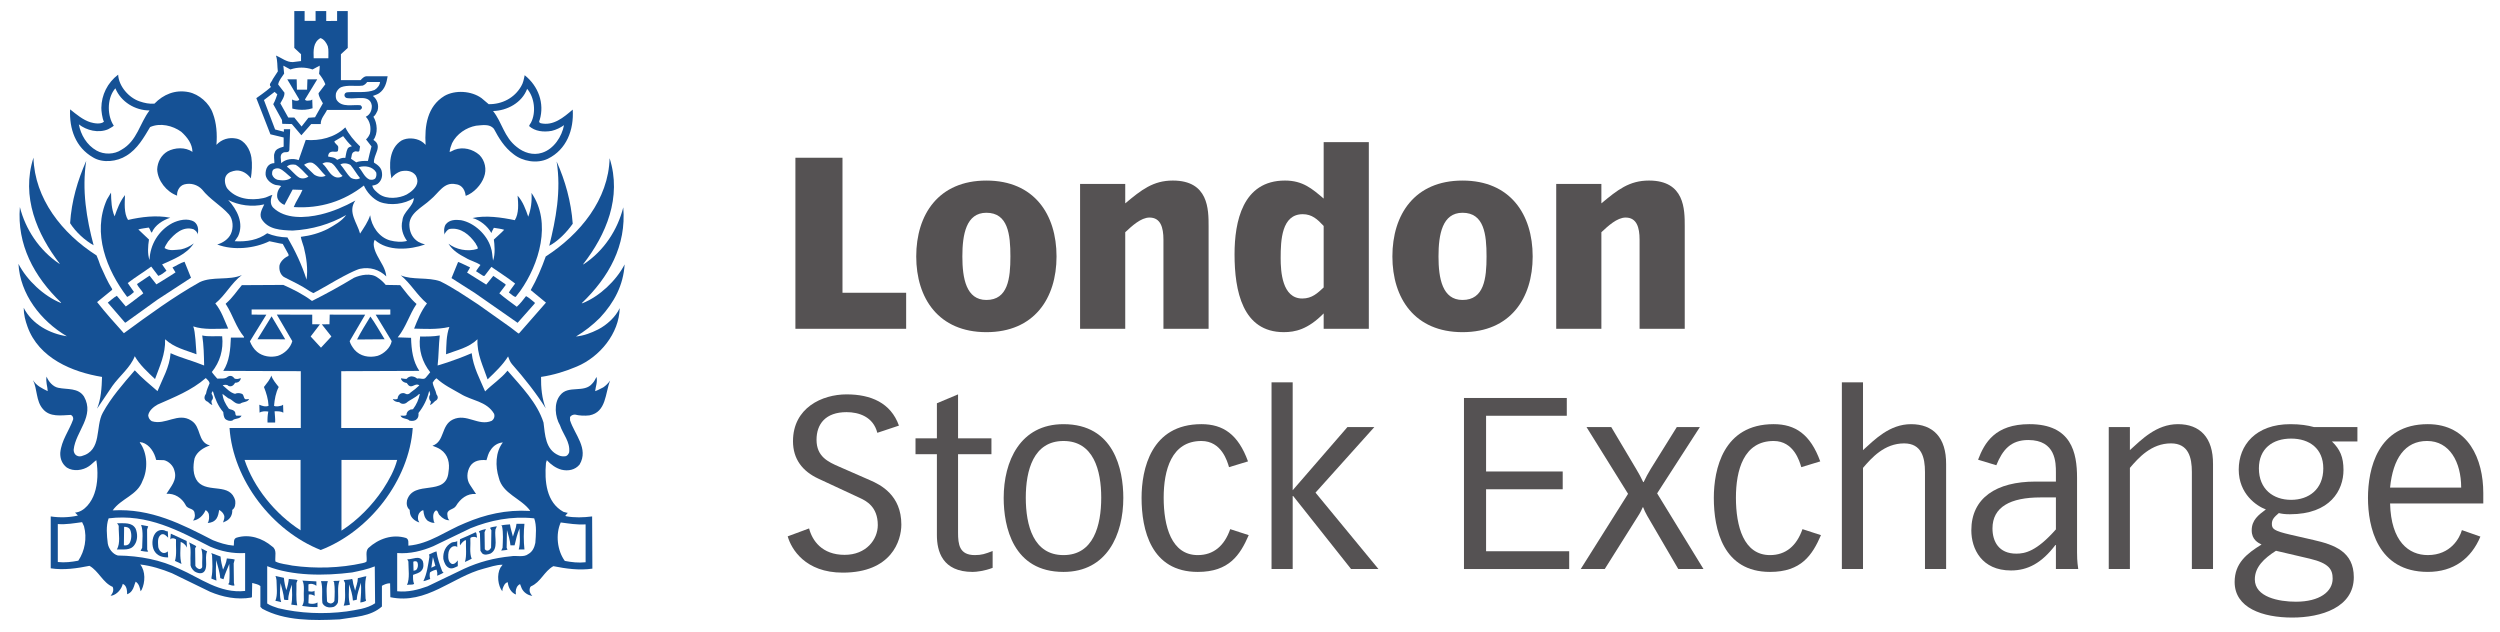 <?xml version="1.0" encoding="UTF-8" standalone="no"?>
<!-- Created with Inkscape (http://www.inkscape.org/) -->
<svg
   xmlns:dc="http://purl.org/dc/elements/1.1/"
   xmlns:cc="http://creativecommons.org/ns#"
   xmlns:rdf="http://www.w3.org/1999/02/22-rdf-syntax-ns#"
   xmlns:svg="http://www.w3.org/2000/svg"
   xmlns="http://www.w3.org/2000/svg"
   xmlns:sodipodi="http://sodipodi.sourceforge.net/DTD/sodipodi-0.dtd"
   xmlns:inkscape="http://www.inkscape.org/namespaces/inkscape"
   id="svg2"
   sodipodi:version="0.32"
   inkscape:version="0.46"
   width="213.33"
   height="53.96"
   xml:space="preserve"
   sodipodi:docname="London_Stock_Exchange.svg"
   version="1.0"
   inkscape:output_extension="org.inkscape.output.svg.inkscape"><defs
     id="defs5"><inkscape:perspective
       sodipodi:type="inkscape:persp3d"
       inkscape:vp_x="0 : 526.18109 : 1"
       inkscape:vp_y="0 : 1000 : 0"
       inkscape:vp_z="744.09448 : 526.18109 : 1"
       inkscape:persp3d-origin="372.04724 : 350.78739 : 1"
       id="perspective9" /><clipPath
       clipPathUnits="userSpaceOnUse"
       id="clipPath19"><path
         d="M 380.72,689.819 L 600.981,689.819 L 600.981,767.307 L 380.72,767.307 L 380.72,689.819 z"
         id="path21" /></clipPath><clipPath
       clipPathUnits="userSpaceOnUse"
       id="clipPath27"><path
         d="M 380.72,725.74 L 548.982,725.74 L 548.982,767.307 L 380.72,767.307 L 380.72,725.74 z"
         id="path29" /></clipPath><clipPath
       clipPathUnits="userSpaceOnUse"
       id="clipPath241"><path
         d="M -4.989,38.141 L -4.989,448.668 L 598.79,496.675 L 598.79,38.141"
         clip-rule="evenodd"
         id="path243" /></clipPath><clipPath
       clipPathUnits="userSpaceOnUse"
       id="clipPath257"><path
         d="M 130.261,28.347 L 215.53,28.347 L 215.53,40.732 L 130.261,40.732 L 130.261,28.347 z"
         id="path259" /></clipPath><clipPath
       clipPathUnits="userSpaceOnUse"
       id="clipPath273"><path
         d="M 298.979,19.957 L 428.279,19.957 L 428.279,47.586 L 298.979,47.586 L 298.979,19.957 z"
         id="path275" /></clipPath><clipPath
       clipPathUnits="userSpaceOnUse"
       id="clipPath285"><path
         d="M 508.837,21.494 L 565.53,21.494 L 565.53,46.772 L 508.837,46.772 L 508.837,21.494 z"
         id="path287" /></clipPath><clipPath
       clipPathUnits="userSpaceOnUse"
       id="clipPath293"><path
         d="M 514.926,26.305 L 558.038,26.305 L 558.038,42.446 L 514.926,42.446 L 514.926,26.305 z"
         id="path295" /></clipPath><clipPath
       clipPathUnits="userSpaceOnUse"
       id="clipPath309"><path
         d="M 8.676,21.494 L 65.368,21.494 L 65.368,46.772 L 8.676,46.772 L 8.676,21.494 z"
         id="path311" /></clipPath><clipPath
       clipPathUnits="userSpaceOnUse"
       id="clipPath317"><path
         d="M 15.897,29.636 L 58.334,29.636 L 58.334,38.43 L 15.897,38.43 L 15.897,29.636 z"
         id="path319" /></clipPath><clipPath
       clipPathUnits="userSpaceOnUse"
       id="clipPath347"><path
         d="M 67.147,9.922 L 127.421,9.922 L 127.421,56.693 L 67.147,56.693 L 67.147,9.922 z"
         id="path349" /></clipPath><clipPath
       clipPathUnits="userSpaceOnUse"
       id="clipPath355"><path
         d="M 71.502,19.157 L 122.798,19.157 L 122.798,47.843 L 71.502,47.843 L 71.502,19.157 z"
         id="path357" /></clipPath><clipPath
       clipPathUnits="userSpaceOnUse"
       id="clipPath415"><path
         d="M 219.034,21.762 L 294.607,21.762 L 294.607,47.04 L 219.034,47.04 L 219.034,21.762 z"
         id="path417" /></clipPath><clipPath
       clipPathUnits="userSpaceOnUse"
       id="clipPath423"><path
         d="M 223.656,28.764 L 289.378,28.764 L 289.378,38.824 L 223.656,38.824 L 223.656,28.764 z"
         id="path425" /></clipPath><clipPath
       clipPathUnits="userSpaceOnUse"
       id="clipPath491"><path
         d="M 436.065,21.071 L 499.331,21.071 L 499.331,46.349 L 436.065,46.349 L 436.065,21.071 z"
         id="path493" /></clipPath><clipPath
       clipPathUnits="userSpaceOnUse"
       id="clipPath499"><path
         d="M 437.847,26.169 L 498.814,26.169 L 498.814,38.702 L 437.847,38.702 L 437.847,26.169 z"
         id="path501" /></clipPath></defs><sodipodi:namedview
     inkscape:window-height="974"
     inkscape:window-width="1280"
     inkscape:pageshadow="2"
     inkscape:pageopacity="0.0"
     guidetolerance="10.0"
     gridtolerance="10.0"
     objecttolerance="10.0"
     borderopacity="1.0"
     bordercolor="#666666"
     pagecolor="#ffffff"
     id="base"
     showgrid="false"
     inkscape:zoom="3.1728734"
     inkscape:cx="131.42859"
     inkscape:cy="-6.2585044"
     inkscape:window-x="-8"
     inkscape:window-y="-8"
     inkscape:current-layer="g11" /><g
     id="g11"
     inkscape:groupmode="layer"
     inkscape:label="guide-to-listing"
     transform="matrix(1.25,0,0,-1.25,-475.9,959.134)"><path
       id="path33"
       style="fill:#155195;fill-opacity:1;fill-rule:nonzero;stroke:none"
       d="M 400.991,761.188 L 401.683,761.186 L 401.706,761.892 L 402.378,761.893 L 401.537,760.514 C 401.607,760.384 401.818,760.449 401.943,760.459 L 402.036,760.514 L 402.057,759.917 C 401.377,759.689 400.674,759.896 400.674,759.896 L 400.658,760.514 C 400.793,760.433 401.075,760.368 401.151,760.514 L 400.33,761.893 L 400.973,761.892" /><path
       id="path37"
       style="fill:#155195;fill-opacity:1;fill-rule:nonzero;stroke:none"
       d="M 387.311,749.869 C 387.414,749.647 387.49,749.413 387.571,749.18 C 387.821,748.637 388.049,748.09 388.374,747.581 L 388.374,747.52 L 387.349,746.685 C 387.919,745.958 388.547,745.259 389.177,744.56 C 390.869,745.802 392.566,747.043 394.356,748.047 C 395.213,748.459 396.362,748.144 397.23,748.529 C 396.503,747.981 396.118,747.163 395.419,746.593 C 395.842,746.073 396.032,745.46 396.298,744.874 C 395.5,744.868 394.627,744.782 393.911,745.026 C 394.062,744.662 394.09,743.638 394.134,743.122 C 393.396,743.404 392.61,743.573 391.991,744.147 C 392.024,743.133 391.618,742.298 391.303,741.431 C 390.793,741.912 390.245,742.411 389.92,742.992 C 389.632,742.228 388.884,741.647 388.396,740.965 L 387.349,739.413 C 387.615,740.075 387.664,740.817 387.685,741.577 C 385.652,741.908 383.368,742.857 382.598,745.005 C 382.452,745.411 382.338,745.829 382.338,746.295 C 382.908,745.167 384.128,744.527 385.283,744.353 C 383.482,745.417 382.094,747.239 381.98,749.295 C 382.555,748.177 383.715,747.093 384.871,746.626 L 384.892,746.648 C 383.027,748.438 381.872,750.622 382.077,753.172 C 382.457,751.664 383.385,750.232 384.779,749.295 L 384.794,749.31 C 383.249,751.328 382.148,753.877 383.005,756.545 C 383.081,753.752 384.952,751.372 387.311,749.869" /><path
       id="path41"
       style="fill:#155195;fill-opacity:1;fill-rule:nonzero;stroke:none"
       d="M 420.529,749.273 L 420.545,749.256 C 421.961,750.178 422.888,751.638 423.268,753.15 C 423.485,750.536 422.292,748.393 420.432,746.609 L 420.491,746.609 C 421.641,747.071 422.78,748.134 423.361,749.256 C 423.273,747.847 422.655,746.664 421.684,745.622 C 421.174,745.107 420.621,744.684 420.041,744.336 C 420.573,744.386 421.083,744.581 421.554,744.819 C 422.135,745.117 422.747,745.666 423.024,746.273 C 422.986,744.543 421.663,742.943 420.101,742.287 C 419.325,741.956 418.517,741.707 417.655,741.577 C 417.644,740.862 417.715,740.086 417.975,739.434 C 417.34,740.444 416.522,741.484 415.665,742.455 C 415.535,742.613 415.469,742.791 415.405,742.976 C 415.051,742.406 414.531,741.908 414.005,741.409 C 413.712,742.298 413.267,743.122 413.316,744.147 C 412.703,743.556 411.907,743.409 411.169,743.122 C 411.191,743.73 411.18,744.424 411.397,744.988 C 410.529,744.79 409.623,744.864 408.989,744.874 C 409.227,745.471 409.46,746.068 409.867,746.593 C 409.184,747.163 408.761,747.955 408.077,748.513 C 408.842,748.177 409.948,748.405 410.778,748.101 C 411.679,747.657 412.519,747.071 413.371,746.517 L 415.55,744.972 L 416.109,744.543 L 416.163,744.56 L 417.991,746.648 L 416.95,747.505 C 417.368,748.237 417.692,749.006 417.975,749.799 C 420.329,751.317 422.265,753.698 422.335,756.507 C 423.187,753.844 422.097,751.283 420.529,749.273" /><path
       id="path45"
       style="fill:#155195;fill-opacity:1;fill-rule:nonzero;stroke:none"
       d="M 387.111,750.563 C 386.509,750.899 385.885,751.475 385.506,752.071 C 385.603,753.6 386.021,754.995 386.606,756.323 C 386.297,754.343 386.633,752.353 387.111,750.563" /><path
       id="path49"
       style="fill:#155195;fill-opacity:1;fill-rule:nonzero;stroke:none"
       d="M 419.818,752.033 C 419.4,751.446 418.837,750.861 418.213,750.525 C 418.663,752.325 419.043,754.299 418.718,756.284 C 419.309,754.962 419.705,753.557 419.818,752.033" /><path
       id="path53"
       style="fill:#155195;fill-opacity:1;fill-rule:nonzero;stroke:none"
       d="M 388.543,752.537 C 388.722,753.047 388.906,753.552 389.253,753.991 C 389.237,753.453 389.167,752.765 389.459,752.293 C 390.354,752.499 391.396,752.634 392.344,752.444 C 391.85,752.282 391.293,751.946 391.081,751.42 C 390.983,751.508 390.972,751.664 390.875,751.773 C 390.636,751.729 390.392,751.713 390.164,751.643 L 390.891,750.954 C 390.82,750.519 390.777,749.961 390.929,749.555 C 390.956,750.596 391.542,751.572 392.475,752.071 C 392.903,752.287 393.538,752.444 393.987,752.163 C 394.259,751.952 394.286,751.599 394.21,751.29 C 394.216,751.453 394.058,751.583 393.928,751.658 C 393.212,751.882 392.637,751.355 392.198,750.823 C 392.116,750.671 391.997,750.542 391.954,750.373 C 392.296,750.151 392.675,750.253 393.071,750.281 C 393.391,750.353 393.684,750.488 393.95,750.693 C 393.435,749.918 392.555,749.614 391.786,749.256 L 392.084,748.827 C 391.921,748.697 391.732,748.541 391.526,748.475 L 391.043,749.11 C 390.511,748.719 389.964,748.388 389.438,747.987 L 389.866,747.374 C 389.731,747.255 389.573,747.108 389.4,747.038 C 388.006,748.866 386.991,751.393 388.022,753.693 L 388.299,754.159 C 388.31,753.589 388.331,753.025 388.543,752.537" /><path
       id="path57"
       style="fill:#155195;fill-opacity:1;fill-rule:nonzero;stroke:none"
       d="M 416.239,747.45 L 415.924,747.038 C 415.761,747.059 415.61,747.239 415.458,747.336 C 415.572,747.553 415.751,747.743 415.886,747.949 C 415.371,748.356 414.807,748.708 414.265,749.088 L 413.798,748.475 L 413.706,748.475 C 413.544,748.577 413.381,748.685 413.218,748.79 C 413.299,748.941 413.419,749.077 413.516,749.217 C 413.218,749.429 412.833,749.505 412.513,749.706 C 412.079,749.929 411.607,750.216 411.336,750.671 C 411.84,750.275 412.632,750.102 413.316,750.318 C 413.381,750.443 413.229,750.568 413.186,750.693 C 412.773,751.283 412.177,751.789 411.433,751.68 C 411.288,751.658 411.168,751.496 411.098,751.383 L 411.076,751.29 C 411.016,751.457 411.016,751.805 411.152,751.995 C 411.407,752.314 411.813,752.32 412.193,752.276 C 413.094,752.103 413.967,751.29 414.227,750.411 C 414.33,750.134 414.324,749.814 414.379,749.516 C 414.548,749.969 414.474,750.661 414.433,750.954 C 414.666,751.176 414.926,751.392 415.138,751.62 C 414.915,751.696 414.666,751.713 414.433,751.756 C 414.379,751.638 414.303,751.527 414.265,751.398 C 414.004,751.875 413.489,752.281 412.979,752.424 C 413.874,752.624 414.964,752.466 415.865,752.276 C 416.152,752.742 416.103,753.393 416.055,753.952 C 416.418,753.541 416.602,753.025 416.781,752.515 C 416.966,753.014 417.041,753.551 417.003,754.137 C 418.403,752.103 417.519,749.255 416.239,747.45" /><path
       id="path61"
       style="fill:#155195;fill-opacity:1;fill-rule:nonzero;stroke:none"
       d="M 396.298,753.654 C 396.91,752.993 397.388,752.06 396.97,751.176 C 396.894,751.062 396.818,750.954 396.742,750.84 C 397.578,750.791 398.337,750.926 398.961,751.383 C 399.389,751.204 399.844,751.111 400.343,751.1 C 400.875,750.178 401.331,749.224 401.646,748.216 C 401.753,748.952 401.635,749.739 401.461,750.433 C 401.39,750.667 401.293,750.916 401.255,751.139 C 401.911,751.219 402.529,751.393 403.098,751.681 C 403.543,751.935 404.031,752.19 404.351,752.629 C 403.245,751.996 402.03,751.643 400.696,751.567 C 399.888,751.599 399.015,751.627 398.57,752.369 C 398.386,752.732 398.663,753.117 398.76,753.356 C 397.93,753.156 397.008,753.29 396.298,753.654 z M 399.801,755.796 C 399.682,755.835 399.535,755.818 399.427,755.759 C 399.291,755.688 399.291,755.536 399.297,755.39 C 399.351,755.216 399.498,755.08 399.671,755.032 C 399.98,754.973 400.376,754.967 400.604,755.184 C 400.333,755.39 400.099,755.672 399.801,755.796 z M 405.208,755.894 C 405.468,755.618 405.577,755.222 405.934,755.054 C 406.07,755.021 406.238,755.021 406.342,755.13 C 406.418,755.243 406.434,755.4 406.401,755.536 C 406.168,755.938 405.636,756.025 405.208,755.894 z M 400.902,756.057 C 400.69,756.1 400.441,756.084 400.306,755.927 C 400.599,755.721 400.837,755.374 401.141,755.184 C 401.336,755.08 401.612,755.125 401.775,755.259 C 401.499,755.514 401.228,755.873 400.902,756.057 z M 403.956,756.079 C 404.226,755.786 404.384,755.428 404.682,755.162 C 404.855,755.065 405.121,755.027 405.3,755.146 C 405.062,755.434 404.888,755.754 404.65,756.041 C 404.465,756.165 404.15,756.203 403.956,756.079 z M 402.057,756.187 C 401.84,756.257 401.629,756.165 401.477,756.057 L 402.165,755.39 C 402.377,755.243 402.713,755.173 402.952,755.315 C 402.632,755.596 402.415,756.002 402.057,756.187 z M 403.359,756.171 C 403.152,756.257 402.898,756.257 402.73,756.133 C 403.098,755.845 403.207,755.319 403.679,755.2 C 403.825,755.167 404.004,755.2 404.107,755.298 C 403.798,755.564 403.684,755.943 403.359,756.171 z M 404.145,758.014 L 403.549,757.662 C 403.556,757.512 403.76,757.431 403.805,757.299 C 403.822,757.248 403.803,757.016 403.779,756.99 C 403.694,756.9 403.436,756.99 403.326,756.936 C 403.18,756.909 403.115,756.756 403.12,756.621 C 403.321,756.572 403.576,756.578 403.733,756.394 C 403.907,756.464 404.069,756.567 404.292,756.523 C 404.34,756.73 404.351,756.951 404.444,757.141 C 404.498,757.266 404.633,757.288 404.742,757.325 C 404.503,757.543 404.324,757.776 404.145,758.014 z M 416.705,761.242 C 416.358,760.297 415.339,759.75 414.379,759.728 C 415.003,758.947 415.122,757.95 416,757.272 C 416.472,756.887 417.107,756.675 417.731,756.881 C 418.528,757.136 419.081,757.988 419.222,758.763 C 418.994,758.6 418.685,758.443 418.381,758.373 C 417.828,758.275 417.243,758.335 416.836,758.704 C 416.874,758.785 416.906,758.86 416.966,758.931 C 417.329,759.631 417.21,760.662 416.705,761.242 z M 388.597,761.279 L 388.505,761.166 C 388.027,760.504 388.038,759.397 388.488,758.726 C 388.369,758.617 388.228,758.563 388.098,758.481 C 387.431,758.205 386.639,758.4 386.102,758.818 C 386.232,758.106 386.644,757.402 387.311,757.028 C 387.821,756.74 388.526,756.756 389.009,757.082 C 390.094,757.694 390.251,758.888 390.929,759.767 C 389.942,759.767 388.971,760.357 388.597,761.279 z M 405.783,761.708 C 405.712,761.6 405.604,761.508 405.485,761.464 C 405.001,761.399 404.433,761.529 403.993,761.35 C 403.836,761.269 403.711,761.106 403.657,760.943 C 403.63,760.774 403.625,760.575 403.733,760.439 C 404.091,759.967 404.769,760.173 405.317,760.125 C 405.381,760.092 405.43,760.026 405.43,759.956 C 405.414,759.881 405.365,759.837 405.3,759.804 L 403.044,759.804 C 402.898,759.485 402.605,759.224 402.616,758.839 L 401.965,758.839 L 401.293,758.074 L 400.642,758.839 L 399.986,758.855 L 399.969,759.116 L 399.373,760.195 C 399.503,760.407 399.65,760.868 399.65,760.868 L 399.465,761.035 L 398.738,760.477 L 399.5,758.469 L 400.099,758.313 L 400.099,758.486 L 400.528,758.489 L 400.473,757.065 C 400.43,756.838 400.175,756.968 400.045,756.881 C 399.774,756.752 399.926,756.377 399.915,756.171 C 400.224,756.453 400.713,756.523 401.108,756.377 L 401.591,757.755 C 402.551,757.679 403.565,757.912 404.292,758.611 C 404.53,758.139 404.883,757.711 405.3,757.31 L 405.262,757.082 C 405.257,756.838 405.029,757.044 404.91,756.951 C 404.698,756.881 404.742,756.638 404.682,756.47 L 405.04,756.225 C 405.279,756.328 405.582,756.323 405.838,756.323 C 405.903,756.659 406,756.979 406.081,757.31 L 405.707,757.791 C 405.838,757.906 405.913,758.042 405.973,758.183 C 406.07,758.605 405.978,759.034 405.691,759.338 C 405.989,759.475 406.109,759.777 406.103,760.086 C 405.99,760.891 405.068,760.518 404.468,760.603 C 404.163,760.603 404.152,761.009 404.458,761.009 C 405.066,761.06 405.744,760.945 406.287,761.166 C 406.488,761.285 406.65,761.501 406.662,761.708 L 405.783,761.708 z M 400.062,762.825 L 400.116,762.283 C 399.958,762.044 399.752,761.806 399.709,761.541 L 400.138,760.981 C 400.154,760.715 399.98,760.482 399.856,760.255 L 400.398,759.283 L 400.81,759.283 L 401.308,758.671 L 401.775,759.268 L 402.225,759.301 L 402.762,760.255 C 402.643,760.477 402.486,760.678 402.464,760.943 L 402.93,761.556 C 402.833,761.811 402.681,762.044 402.502,762.268 C 402.518,762.451 402.556,762.668 402.54,762.825 L 402.057,762.565 C 401.575,762.734 401.027,762.734 400.544,762.565 L 400.062,762.825 z M 402.594,764.707 C 402.085,764.414 402.117,763.86 402.133,763.33 L 403.136,763.33 C 403.126,763.601 403.169,763.899 403.098,764.149 C 403.012,764.365 402.844,764.636 402.594,764.707 z M 401.515,765.884 L 402.264,765.884 L 402.263,766.551 L 402.99,766.551 L 402.99,765.875 L 403.732,765.877 L 403.733,766.551 L 404.46,766.551 L 404.46,764.035 L 403.993,763.606 L 403.993,761.839 L 405.338,761.839 C 405.463,761.974 405.609,762.131 405.821,762.099 L 407.182,762.099 C 407.111,761.664 407.003,761.226 406.602,760.943 C 406.472,760.856 406.32,760.814 406.174,760.759 C 406.483,760.52 406.602,760.13 406.493,759.75 C 406.418,759.605 406.363,759.451 406.211,759.338 C 406.483,758.899 406.537,758.188 406.211,757.755 C 406.889,757.337 406.196,756.74 406.249,756.209 C 406.504,756.052 406.764,755.857 406.792,755.536 C 406.841,755.238 406.743,754.94 406.493,754.755 C 406.385,754.69 406.266,754.652 406.136,754.642 C 406.162,754.413 406.423,754.197 406.624,754.045 C 407.134,753.687 407.958,753.758 408.484,754.029 C 408.777,754.197 409.107,754.463 409.195,754.793 C 409.249,754.983 409.189,755.173 409.102,755.33 C 408.858,755.661 408.446,755.694 408.077,755.612 C 407.833,755.525 407.589,755.368 407.442,755.13 C 407.258,756.03 407.28,757.18 408.132,757.716 C 408.527,757.928 409.075,757.89 409.455,757.679 C 409.568,757.614 409.677,757.527 409.774,757.419 C 409.694,758.719 409.889,760.048 411.06,760.759 C 411.797,761.182 412.909,761.106 413.593,760.607 L 414.081,760.195 C 414.991,760.184 415.832,760.613 416.293,761.41 C 416.435,761.637 416.484,761.909 416.537,762.174 C 417.47,761.431 417.904,760.255 417.562,759.116 C 417.497,759.023 417.519,758.921 417.638,758.893 C 418.5,758.704 419.184,759.283 419.818,759.826 C 419.905,758.432 419.395,757.098 418.121,756.47 C 417.383,756.117 416.391,756.284 415.772,756.785 C 415.143,757.255 414.764,757.896 414.433,758.519 C 414.14,758.866 413.657,758.762 413.218,758.726 C 412.556,758.605 411.895,758.171 411.58,757.532 C 411.499,757.342 411.439,757.147 411.412,756.936 C 411.515,756.947 411.636,757.039 411.749,757.082 C 412.334,757.304 412.996,757.126 413.446,756.73 C 413.831,756.345 413.961,755.737 413.761,755.222 C 413.571,754.679 413.056,754.131 412.513,753.936 C 412.44,754.518 412.112,754.707 411.825,754.733 C 411.022,754.908 410.67,754.131 410.105,753.676 C 409.557,753.151 408.555,752.728 408.674,751.81 C 408.712,751.409 408.896,751.035 409.27,750.802 C 409.416,750.721 409.573,750.661 409.736,750.618 C 408.696,750.249 407.182,750.13 406.303,750.932 C 406.095,750.594 406.393,750.018 406.473,749.86 C 406.706,749.397 407.045,748.979 407.09,748.438 C 406.613,748.903 405.978,749.099 405.3,748.958 C 405.3,748.958 404.888,748.899 402.991,747.784 C 402.521,747.509 402.108,747.297 402.108,747.297 C 402.108,747.297 401.941,747.392 401.867,747.429 C 401.303,747.814 400.696,748.095 400.099,748.399 C 399.839,748.584 399.758,748.899 399.801,749.202 C 399.877,749.478 400.148,749.728 400.414,749.836 L 400.414,749.945 L 400.023,750.655 C 399.714,750.699 399.421,750.786 399.113,750.84 C 398.098,750.347 396.645,750.189 395.549,750.618 C 395.907,750.715 396.309,750.969 396.482,751.343 C 396.666,751.74 396.639,752.326 396.352,752.667 C 395.783,753.307 395.056,753.682 394.508,754.38 C 394.204,754.696 393.749,754.838 393.299,754.718 C 392.923,754.613 392.781,754.193 392.811,753.952 C 392.09,754.207 391.482,754.973 391.45,755.743 C 391.472,756.242 391.715,756.713 392.159,756.974 C 392.653,757.24 393.381,757.282 393.857,756.936 C 393.852,757.478 393.51,757.938 393.092,758.313 C 392.513,758.731 391.661,758.942 390.967,758.633 C 390.543,757.928 390.11,757.136 389.345,756.675 C 388.716,756.274 387.735,756.155 387.073,756.561 C 385.879,757.244 385.44,758.508 385.506,759.842 C 385.941,759.495 386.385,759.117 386.897,758.96 C 387.137,758.887 387.602,758.803 387.816,759 C 387.696,759.223 387.635,759.754 387.638,759.942 C 387.648,760.814 388.05,761.655 388.786,762.212 C 388.825,761.416 389.519,760.629 390.256,760.385 C 390.571,760.277 390.918,760.2 391.265,760.233 C 391.872,760.862 392.68,761.203 393.597,761.019 C 394.307,760.878 395.018,760.26 395.251,759.566 C 395.5,758.921 395.555,758.145 395.495,757.419 C 395.848,757.803 396.347,757.95 396.856,757.847 C 397.442,757.733 397.795,757.098 397.881,756.561 C 397.952,756.095 397.914,755.585 397.843,755.13 C 397.605,755.46 397.252,755.688 396.84,755.667 C 396.575,755.623 396.304,755.564 396.146,755.298 C 396.01,755.043 396.081,754.685 396.222,754.457 C 396.818,753.719 397.822,753.595 398.7,753.785 C 398.923,753.822 399.102,753.952 399.318,754.006 C 399.188,753.758 399.145,753.378 399.351,753.151 C 400.17,752.331 401.564,752.418 402.616,752.667 C 403.451,752.868 404.232,753.205 404.98,753.617 C 404.427,752.846 405.116,752.081 405.3,751.36 C 405.555,751.751 405.843,752.158 405.989,752.613 C 406.076,751.87 406.596,751.1 407.35,750.894 C 407.697,750.802 408.142,750.759 408.505,750.861 C 408.223,751.252 408.061,751.74 408.191,752.255 C 408.235,752.857 408.945,753.205 408.972,753.785 C 408.332,753.372 407.383,753.242 406.639,753.524 C 406.174,753.724 405.756,754.186 405.561,754.642 C 404.2,753.578 402.594,753.052 400.772,753.172 C 400.929,753.578 401.206,753.936 401.368,754.343 L 400.696,754.365 L 400.138,753.318 C 399.92,753.4 399.709,753.595 399.65,753.822 C 399.6,754.121 399.714,754.392 399.915,754.603 C 399.801,754.657 399.666,754.657 399.541,754.679 C 399.227,754.761 398.901,755.032 398.852,755.368 C 398.824,755.806 399.031,756.172 399.451,756.171 C 399.461,756.356 399.383,756.703 399.465,756.859 C 399.514,757.115 399.79,757.212 400.007,757.272 C 400.04,757.261 400.062,757.288 400.084,757.31 L 400.084,757.922 L 399.18,758.139 L 398.218,760.607 C 398.218,760.607 398.906,761.08 399.221,761.372 C 399.015,761.556 399.291,761.724 399.334,761.893 L 399.687,762.435 C 399.639,762.793 399.676,763.183 399.557,763.515 C 399.943,763.361 400.284,763.053 400.713,763.069 L 401.271,763.139 L 401.271,763.606 L 400.81,764.035 L 400.81,766.551 L 401.515,766.551" /><path
       id="path65"
       style="fill:#155195;fill-opacity:1;fill-rule:nonzero;stroke:none"
       d="M 393.76,748.345 L 391.472,746.853 L 389.291,745.285 L 389.253,745.285 L 388.077,746.648 C 388.282,746.804 388.472,746.993 388.695,747.114 L 389.307,746.386 C 389.714,746.663 390.105,746.984 390.501,747.281 C 390.392,747.504 390.17,747.683 390.072,747.916 L 390.929,748.491 L 391.396,747.894 C 391.83,748.17 392.274,748.421 392.702,748.713 L 392.496,749.049 C 392.756,749.168 393.028,749.354 393.316,749.44" /><path
       id="path69"
       style="fill:#155195;fill-opacity:1;fill-rule:nonzero;stroke:none"
       d="M 412.812,749.05 L 412.606,748.697 L 413.913,747.879 C 414.07,748.074 414.232,748.275 414.395,748.475 L 415.235,747.895 L 415.235,747.841 L 414.807,747.282 C 415.182,746.961 415.599,746.664 416,746.366 C 416.239,746.582 416.44,746.843 416.63,747.093 C 416.847,746.984 417.031,746.793 417.226,746.648 L 417.226,746.593 L 416.055,745.27 L 413.148,747.298 L 411.542,748.323 L 411.993,749.424 C 412.275,749.327 412.535,749.174 412.812,749.05" /><path
       id="path73"
       style="fill:#155195;fill-opacity:1;fill-rule:nonzero;stroke:none"
       d="M 398.294,744.147 L 399.259,745.714 L 400.19,744.144" /><path
       id="path77"
       style="fill:#155195;fill-opacity:1;fill-rule:nonzero;stroke:none"
       d="M 406.976,744.147 L 405.094,744.131 C 405.365,744.668 405.69,745.178 406.005,745.698 C 406.357,745.211 406.656,744.663 406.976,744.147" /><path
       id="path81"
       style="fill:#155195;fill-opacity:1;fill-rule:nonzero;stroke:none"
       d="M 399.747,740.888 C 399.541,740.497 399.47,740.058 399.427,739.603 C 399.59,739.521 399.79,739.586 399.948,739.62 L 400.045,739.679 L 400.062,739.137 C 399.894,739.239 399.676,739.234 399.465,739.229 C 399.476,738.996 399.52,738.73 399.503,738.464 L 398.982,738.464 C 398.972,738.724 398.988,738.973 399.036,739.213 C 398.836,739.239 398.603,739.245 398.44,739.137 L 398.424,739.679 C 398.608,739.597 398.847,739.516 399.053,739.603 C 399.031,740.063 398.901,740.481 398.738,740.888 C 398.928,741.137 399.146,741.382 399.243,741.669 C 399.335,741.382 399.552,741.137 399.747,740.888" /><path
       id="path85"
       style="fill:#155195;fill-opacity:1;fill-rule:nonzero;stroke:none"
       d="M 404.031,735.91 L 404.031,731.083 C 405.137,731.793 406.13,732.807 406.861,733.898 C 407.274,734.532 407.648,735.205 407.833,735.91 L 404.031,735.91 z M 401.238,735.91 L 397.415,735.91 C 398.038,734.039 399.486,732.232 401.238,731.105 L 401.238,735.91 z M 407.366,746.181 L 397.897,746.181 L 397.897,745.829 L 398.904,745.828 L 397.78,744.005 C 397.878,743.756 398.038,743.48 398.271,743.29 C 398.651,742.976 399.193,742.884 399.687,743.014 C 400.143,743.166 400.549,743.551 400.674,744.018 L 399.618,745.829 L 402.035,745.828 L 402.035,745.173 L 402.561,745.167 L 401.927,744.337 L 402.632,743.573 L 403.342,744.337 L 402.69,745.164 L 403.212,745.173 L 403.228,745.829 L 405.65,745.826 C 405.65,745.826 404.931,744.608 404.59,744.018 C 404.644,743.806 404.774,743.621 404.91,743.442 C 405.305,742.982 405.913,742.868 406.493,743.014 C 406.916,743.144 407.383,743.567 407.459,744.018 L 406.365,745.826 L 407.366,745.829 L 407.366,746.181 z M 407.052,747.857 L 408.039,747.841 C 408.391,747.402 408.717,746.941 409.156,746.556 C 408.657,745.824 408.445,744.978 407.87,744.278 L 408.782,744.246 C 408.803,743.42 408.906,742.634 409.346,741.989 L 404.015,741.968 L 404.015,738.09 L 408.896,738.09 C 408.651,734.532 405.961,731.051 402.616,729.76 C 399.297,731.071 396.628,734.554 396.389,738.09 L 401.254,738.09 L 401.254,741.968 L 395.961,741.989 C 396.384,742.64 396.449,743.448 396.482,744.262 L 397.376,744.262 L 397.376,744.316 C 396.823,744.983 396.617,745.791 396.168,746.496 C 396.135,746.518 396.113,746.567 396.145,746.594 C 396.596,746.973 396.878,747.434 397.23,747.841 L 400.062,747.857 C 400.739,747.553 401.406,747.223 402.019,746.762 C 402.989,747.249 403.949,747.776 404.888,748.346 C 405.344,748.545 406.049,748.693 406.493,748.361 C 406.694,748.231 406.894,748.053 407.052,747.857" /><path
       id="path89"
       style="fill:#155195;fill-opacity:1;fill-rule:nonzero;stroke:none"
       d="M 416.521,731.549 C 416.461,731.012 416.461,730.356 416.521,729.797 L 416.13,729.797 C 416.26,730.23 416.195,730.768 416.185,731.234 C 416.033,730.866 415.935,730.47 415.848,730.079 L 415.566,730.079 C 415.534,730.442 415.425,730.778 415.328,731.121 L 415.306,729.912 C 415.328,729.868 415.344,729.825 415.365,729.781 C 415.23,729.743 415.078,729.743 414.937,729.721 L 415.029,729.912 C 415.046,730.388 415.089,730.925 414.991,731.38 L 414.937,731.435 C 415.122,731.489 415.333,731.489 415.534,731.511 C 415.572,731.224 415.669,730.952 415.735,730.675 C 415.815,730.963 415.952,731.234 415.979,731.549" /><path
       id="path93"
       style="fill:#155195;fill-opacity:1;fill-rule:nonzero;stroke:none"
       d="M 390.761,731.158 L 390.769,729.782 L 390.837,729.651 C 390.685,729.63 390.484,729.683 390.316,729.706 L 390.425,729.912 C 390.43,730.421 390.517,731.012 390.354,731.473 L 390.837,731.38" /><path
       id="path97"
       style="fill:#155195;fill-opacity:1;fill-rule:nonzero;stroke:none"
       d="M 414.542,731.158 C 414.461,730.599 414.769,729.846 414.21,729.521 C 414.037,729.462 413.788,729.38 413.631,729.537 L 413.517,729.706 L 413.484,730.898 L 413.408,731.028 C 413.539,731.115 413.723,731.158 413.891,731.196 L 413.799,730.974 L 413.815,729.814 C 413.996,729.585 414.199,729.815 414.244,729.918 C 414.249,729.927 414.265,731.104 414.265,731.104 L 414.173,731.273 C 414.308,731.349 414.482,731.343 414.639,731.38" /><path
       id="path101"
       style="fill:#155195;fill-opacity:1;fill-rule:nonzero;stroke:none"
       d="M 389.193,731.343 L 389.177,730.08 C 389.323,730.064 389.459,730.08 389.552,730.21 C 389.708,730.459 389.725,730.866 389.606,731.143 C 389.524,731.305 389.362,731.343 389.193,731.343 z M 389.981,731.213 C 390.121,730.87 390.126,730.422 389.903,730.112 C 389.627,729.701 389.134,729.819 388.695,729.797 C 388.96,730.23 388.808,730.866 388.825,731.381 C 388.825,731.468 388.749,731.516 388.71,731.587 C 389.182,731.577 389.731,731.674 389.981,731.213" /><path
       id="path105"
       style="fill:#155195;fill-opacity:1;fill-rule:nonzero;stroke:none"
       d="M 392.176,731.029 L 392.198,730.6 C 392.078,730.719 391.927,730.904 391.732,730.822 C 391.439,730.638 391.509,730.254 391.525,729.95 C 391.563,729.797 391.656,729.641 391.808,729.576 C 391.943,729.521 392.078,729.581 392.176,729.668 L 392.198,729.255 C 391.813,729.255 391.444,729.352 391.243,729.722 C 391.07,730.052 391.086,730.573 391.303,730.877 C 391.455,731.093 391.688,731.17 391.938,731.105 C 392.008,731.061 392.09,731.034 392.176,731.029" /><path
       id="path109"
       style="fill:#155195;fill-opacity:1;fill-rule:nonzero;stroke:none"
       d="M 413.278,730.675 L 413.278,730.599 C 413.153,730.686 413.001,730.665 412.866,730.616 L 412.828,730.562 C 412.86,730.095 412.752,729.57 412.92,729.163 L 412.459,728.941 C 412.595,729.391 412.508,729.932 412.53,730.431 C 412.372,730.426 412.22,730.209 412.123,730.079 C 412.104,730.228 412.122,730.384 412.122,730.496 C 412.474,730.645 412.826,730.797 413.186,730.974 C 413.272,730.929 413.245,730.772 413.278,730.675" /><path
       id="path113"
       style="fill:#155195;fill-opacity:1;fill-rule:nonzero;stroke:none"
       d="M 393.483,729.927 C 393.407,730.101 393.223,730.253 393.054,730.317 C 393.044,729.83 392.979,729.265 393.109,728.81 L 392.664,729.016 C 392.8,729.462 392.713,729.997 392.735,730.485 C 392.642,730.551 392.491,730.599 392.382,730.523 L 392.344,730.485 L 392.382,730.876 L 393.462,730.377" /><path
       id="path117"
       style="fill:#155195;fill-opacity:1;fill-rule:nonzero;stroke:none"
       d="M 411.933,729.949 C 411.873,730.052 411.727,730.025 411.636,730.003 C 411.412,729.895 411.331,729.667 411.32,729.445 C 411.309,729.196 411.331,728.925 411.565,728.81 C 411.749,728.772 411.873,728.925 411.971,729.055 L 411.971,728.658 C 411.792,728.583 411.613,728.453 411.397,728.528 C 411.136,728.637 411.044,728.909 410.984,729.148 C 410.946,729.613 411.136,730.047 411.543,730.263 C 411.662,730.329 411.83,730.28 411.933,730.377" /><path
       id="path121"
       style="fill:#155195;fill-opacity:1;fill-rule:nonzero;stroke:none"
       d="M 394.117,730.019 L 394.041,729.873 L 394.057,728.68 C 394.101,728.567 394.22,728.49 394.323,728.458 C 394.41,728.458 394.508,728.511 394.524,728.604 C 394.502,729.027 394.589,729.493 394.454,729.873 L 394.861,729.667 C 394.741,729.415 394.799,729.085 394.795,728.783 C 394.794,727.91 394.128,728.192 393.965,728.327 C 393.824,728.468 393.705,728.621 393.727,728.826 C 393.694,729.314 393.803,729.857 393.629,730.28 C 393.786,730.187 393.96,730.128 394.117,730.019" /><path
       id="path125"
       style="fill:#155195;fill-opacity:1;fill-rule:nonzero;stroke:none"
       d="M 395.777,729.315 C 395.793,729.001 395.874,728.713 395.945,728.42 C 396.058,728.665 396.173,728.902 396.205,729.186 C 396.362,729.159 396.574,729.163 396.742,729.11 L 396.672,728.849 L 396.688,727.515 L 396.726,727.343 C 396.606,727.298 396.439,727.374 396.313,727.413 C 396.281,727.445 396.373,727.504 396.373,727.563 C 396.4,727.965 396.4,728.404 396.373,728.811 C 396.243,728.464 396.07,728.133 395.977,727.764 L 395.755,727.84 C 395.728,728.263 395.576,728.665 395.478,729.071 C 395.457,728.617 395.435,728.117 395.495,727.672 C 395.394,727.719 395.293,727.748 395.209,727.784 C 395.177,727.799 395.149,727.81 395.149,727.81 C 395.149,727.81 395.155,727.852 395.159,727.9 C 395.256,728.366 395.213,728.914 395.196,729.408 L 395.142,729.554" /><path
       id="path129"
       style="fill:#155195;fill-opacity:1;fill-rule:nonzero;stroke:none"
       d="M 410.441,728.681 L 410.273,729.277 L 410.165,728.55 L 410.441,728.681 z M 410.517,729.667 C 410.582,729.185 410.745,728.745 410.908,728.307 L 411,728.214 C 410.853,728.144 410.718,728.051 410.555,728.007 C 410.599,728.144 410.561,728.295 410.517,728.42 C 410.376,728.393 410.203,728.333 410.072,728.23 C 410.04,728.088 410.046,727.916 410.089,727.786 C 409.931,727.737 409.79,727.655 409.622,727.634 C 409.866,728.144 409.942,728.724 410.034,729.293 L 410.013,729.462 C 410.181,729.532 410.344,729.619 410.517,729.667" /><path
       id="path133"
       style="fill:#155195;fill-opacity:1;fill-rule:nonzero;stroke:none"
       d="M 408.934,728.957 L 408.95,728.344 C 409.032,728.366 409.124,728.366 409.179,728.458 C 409.249,728.572 409.27,728.73 409.233,728.865 C 409.211,729.012 409.027,729.028 408.934,728.957 z M 409.585,728.996 C 409.646,728.806 409.65,728.539 409.515,728.382 C 409.368,728.182 409.124,728.15 408.918,728.063 C 408.913,727.846 408.907,727.634 408.989,727.449 C 408.875,727.357 408.658,727.422 408.506,727.374 C 408.707,727.84 408.598,728.453 408.598,728.979 L 408.522,729.126 C 408.891,729.11 409.357,729.43 409.585,728.996" /><path
       id="path137"
       style="fill:#155195;fill-opacity:1;fill-rule:nonzero;stroke:none"
       d="M 398.961,728.658 L 398.961,726.109 C 399.189,725.951 399.454,725.882 399.71,725.79 C 401.173,725.436 402.828,725.361 404.384,725.567 C 405.062,725.681 405.757,725.746 406.326,726.125 L 406.304,728.643 C 405.816,728.447 405.285,728.338 404.759,728.229 C 402.849,727.986 400.675,727.986 398.961,728.658 z M 418.999,731.641 C 418.632,730.832 418.762,729.715 419.277,729.016 C 419.727,728.929 420.21,728.87 420.697,728.925 L 420.697,731.511 C 420.095,731.472 419.553,731.57 418.999,731.641 z M 386.325,731.662 C 385.782,731.591 385.257,731.489 384.666,731.532 L 384.666,728.941 C 385.142,728.886 385.62,728.946 386.065,729.032 C 386.509,729.689 386.672,730.572 386.455,731.38 L 386.325,731.662 z M 412.85,731.25 L 410.295,730.019 C 409.542,729.7 408.723,729.488 407.834,729.553 L 407.834,726.944 C 408.582,726.869 409.265,727.048 409.905,727.281 L 412.421,728.489 C 413.409,728.941 414.461,729.222 415.589,729.331 C 415.974,729.407 416.462,729.234 416.782,729.483 C 417.08,729.646 417.205,729.949 417.265,730.247 C 417.303,730.783 417.368,731.424 417.188,731.922 C 415.626,732.09 414.168,731.782 412.85,731.25 z M 388.136,731.922 C 387.946,731.418 388.011,730.745 388.077,730.209 C 388.131,729.861 388.413,729.477 388.765,729.385 C 390.284,729.362 391.688,729.086 392.963,728.474 C 394.405,727.845 395.718,726.776 397.453,726.966 L 397.453,729.553 C 396.607,729.504 395.805,729.672 395.083,729.982 C 392.947,731.06 390.816,732.258 388.136,731.922 z M 395.887,744.352 C 395.983,743.426 395.734,742.595 395.182,741.912 C 395.284,741.755 395.419,741.615 395.55,741.462 C 395.805,741.479 396.092,741.413 396.277,741.598 C 396.484,741.706 396.612,741.621 396.741,741.459 C 396.876,741.42 396.967,741.424 397.155,741.5 C 397.16,741.382 397.079,741.283 396.987,741.224 C 396.896,741.187 396.865,741.179 396.771,741.178 C 396.686,741.031 396.537,740.866 396.314,740.964 C 396.218,741.074 396.059,741.034 395.946,741.017 L 395.924,741.002 C 396.195,740.784 396.434,740.497 396.765,740.421 C 396.89,740.486 397.057,740.486 397.193,740.437 C 397.404,740.389 397.307,740.111 397.491,740.047 L 397.73,740.067 C 397.599,739.824 397.307,739.895 397.117,739.749 C 396.749,739.684 396.602,740.041 396.298,740.122 L 395.908,740.421 C 395.935,740.062 396.113,739.716 396.336,739.413 C 396.45,739.331 396.607,739.358 396.705,739.245 C 396.857,739.169 396.705,738.886 396.949,738.93 L 397.21,738.93 C 397.079,738.663 396.754,738.784 396.575,738.593 C 396.401,738.544 396.222,738.599 396.092,738.707 C 395.994,738.838 395.978,739.006 395.962,739.174 C 395.593,739.597 395.403,740.096 395.252,740.606 C 395.194,740.54 395.139,740.459 395.177,740.403 C 395.232,740.321 395.326,740.119 395.175,739.974 C 395.125,739.899 395.175,739.743 395.219,739.657 C 395.079,739.709 395.018,739.771 394.903,739.881 C 394.791,739.912 394.534,740.081 394.785,740.437 C 394.823,740.697 394.943,740.914 395.029,741.148 C 395.002,741.288 394.878,741.392 394.769,741.5 C 393.782,740.643 392.621,740.198 391.488,739.694 C 391.206,739.538 390.891,739.282 390.837,738.951 C 390.853,738.788 390.934,738.642 391.081,738.555 C 392.02,738.252 392.882,739.19 393.782,738.593 C 394.481,738.16 394.178,737.129 395.051,736.896 C 394.633,736.766 394.156,736.467 394.004,736.022 C 393.885,735.502 393.875,734.841 394.227,734.417 C 394.932,733.62 396.461,734.39 396.781,733.116 C 396.798,732.877 396.786,732.649 396.575,732.497 C 396.597,732.177 396.444,731.879 396.146,731.732 L 395.946,731.641 C 395.994,731.803 396.092,731.993 396,732.167 C 395.941,732.314 395.816,732.417 395.68,732.497 C 395.648,732.291 395.615,732.079 395.496,731.9 C 395.344,731.69 395.132,731.624 394.899,731.603 C 395.008,731.776 395.008,732.015 394.975,732.221 C 394.937,732.324 394.861,732.444 394.753,732.482 C 394.606,732.134 394.28,731.803 393.896,731.771 C 394.015,731.907 394.053,732.096 394.004,732.274 C 393.971,732.644 393.522,732.519 393.391,732.834 C 393.131,733.322 392.637,733.637 392.085,733.598 C 392.372,734.081 392.838,734.536 392.626,735.182 C 392.556,735.508 392.237,735.822 391.916,735.893 L 391.379,735.909 C 391.276,736.396 390.945,736.95 390.425,737.103 C 390.365,737.085 390.311,737.155 390.257,737.103 C 390.794,736.402 390.832,735.258 390.447,734.478 C 390.094,733.491 388.993,733.289 388.413,732.466 C 391.037,732.617 393.142,731.516 395.252,730.431 C 395.702,730.253 396.162,730.101 396.673,730.057 C 396.722,730.241 396.623,730.507 396.857,730.599 C 397.73,730.876 398.636,730.566 399.298,730.003 C 399.65,729.776 399.477,729.331 399.52,728.978 C 399.872,728.799 400.29,728.789 400.675,728.697 C 402.253,728.474 403.961,728.528 405.469,728.864 C 405.567,728.892 405.669,728.902 405.745,728.978 C 405.784,729.282 405.653,729.656 405.86,729.89 C 406.554,730.529 407.508,730.87 408.451,730.577 C 408.647,730.469 408.587,730.247 408.598,730.057 C 410.035,730.171 411.185,731.087 412.476,731.603 C 413.827,732.177 415.263,732.525 416.891,732.428 L 416.912,732.444 C 416.288,733.3 415.025,733.592 414.77,734.7 C 414.526,735.475 414.537,736.451 415.047,737.103 C 414.726,737.085 414.401,736.89 414.211,736.582 C 414.054,736.375 414.005,736.131 413.929,735.893 C 413.506,735.936 413.061,735.871 412.813,735.48 C 412.584,735.101 412.547,734.574 412.813,734.195 L 413.218,733.582 C 412.617,733.646 412.134,733.252 411.841,732.758 C 411.668,732.493 411.18,732.552 411.266,732.129 C 411.277,732.004 411.293,731.879 411.397,731.792 C 411.169,731.782 410.919,731.922 410.741,732.129 C 410.616,732.221 410.637,732.449 410.48,732.466 C 410.236,732.297 410.285,731.961 410.334,731.715 L 410.388,731.624 C 410.236,731.586 410.062,731.678 409.921,731.754 C 409.704,731.939 409.645,732.194 409.623,732.466 C 409.509,732.493 409.395,732.351 409.325,732.258 C 409.249,732.123 409.233,731.945 409.27,731.792 L 409.347,731.641 C 409.065,731.722 408.767,731.955 408.712,732.258 C 408.712,732.34 408.68,732.411 408.691,732.497 C 408.49,732.66 408.457,732.91 408.506,733.153 C 408.95,734.607 411.191,733.354 411.337,735.09 C 411.44,735.691 411.315,736.266 410.8,736.619 C 410.626,736.739 410.431,736.803 410.242,736.879 C 411.093,737.167 410.811,738.274 411.636,738.669 C 412.579,739.114 413.371,738.192 414.282,738.577 C 414.45,738.691 414.51,738.876 414.45,739.059 C 413.94,739.927 412.915,739.949 412.161,740.421 C 411.603,740.746 411.017,741.017 410.518,741.483 C 410.404,741.413 410.323,741.294 410.258,741.187 C 410.301,740.898 410.464,740.665 410.518,740.383 C 410.685,740.173 410.583,740.004 410.424,739.932 C 410.331,739.838 410.199,739.696 410.073,739.657 C 410.089,739.743 410.149,739.814 410.128,739.916 C 410.003,740.004 410.003,740.161 410.035,740.291 C 410.128,740.372 410.057,740.47 410.052,740.568 L 410.013,740.606 C 409.883,740.062 409.645,739.569 409.287,739.114 C 409.303,738.951 409.287,738.794 409.157,738.685 C 409.038,738.56 408.837,738.56 408.674,738.593 C 408.501,738.777 408.186,738.675 408.056,738.93 C 408.197,738.951 408.365,738.881 408.468,738.984 C 408.462,739.13 408.56,739.266 408.691,739.319 C 408.75,739.38 408.847,739.336 408.918,739.38 C 409.151,739.689 409.303,740.031 409.379,740.405 L 409.325,740.405 C 409.059,740.134 408.729,740.04 408.451,739.799 C 408.278,739.695 408.095,739.732 407.962,739.859 C 407.902,739.841 407.621,739.885 407.535,740.067 C 407.638,740.052 407.795,740.008 407.871,740.107 C 407.86,740.236 407.947,740.344 408.04,740.421 C 408.19,740.506 408.333,740.482 408.447,740.406 C 408.552,740.38 408.655,740.402 408.75,740.514 C 408.956,740.654 409.168,740.827 409.347,741.002 C 409.059,741.201 408.858,740.762 408.598,741.017 L 408.484,741.164 C 408.338,741.18 408.192,741.25 408.115,741.392 C 408.104,741.419 408.088,741.445 408.094,741.483 C 408.224,741.472 408.344,741.43 408.484,741.445 C 408.565,741.56 408.68,741.598 408.804,741.615 C 408.956,741.609 409.086,741.56 409.195,741.462 C 409.412,741.521 409.661,741.332 409.813,741.56 L 410.089,741.896 C 409.547,742.579 409.276,743.436 409.401,744.336 C 409.862,744.331 410.317,744.331 410.741,744.407 C 410.665,743.767 410.67,742.997 410.594,742.357 C 410.594,742.357 411.661,742.654 412.92,743.197 C 413.029,742.242 413.479,741.434 413.837,740.588 C 414.336,741.083 414.922,741.457 415.366,742.004 C 416.327,740.898 417.394,739.809 417.823,738.463 C 417.931,737.622 417.947,736.625 418.848,736.229 C 418.995,736.153 419.185,736.136 419.353,736.169 C 419.466,736.213 419.542,736.327 419.575,736.434 C 419.656,737.145 419.152,737.661 418.946,738.279 C 418.615,738.842 418.506,739.781 418.961,740.328 C 419.51,741.044 420.6,740.443 421.159,741.131 C 421.288,741.261 421.359,741.424 421.44,741.576 C 421.522,741.229 421.381,740.931 421.348,740.606 C 421.527,740.66 421.723,740.779 421.906,740.866 C 422.081,740.984 422.259,741.164 422.373,741.332 C 422.026,740.486 422.129,739.174 420.957,738.951 C 420.627,738.913 420.274,738.93 419.97,739.006 C 419.835,739.006 419.705,738.951 419.634,738.838 L 419.634,738.615 C 419.944,737.644 420.93,736.679 420.285,735.594 C 419.981,735.226 419.51,735.134 419.054,735.242 C 418.674,735.344 418.333,735.588 418.051,735.893 L 417.991,735.708 C 417.883,734.45 418.013,733.012 419.185,732.366 C 419.287,732.351 419.374,732.302 419.482,732.297 L 419.315,732.107 L 419.353,732.069 C 419.927,731.955 420.556,731.978 421.142,732.053 L 421.159,728.489 C 420.263,728.355 419.336,728.489 418.495,728.658 C 417.861,728.3 417.633,727.562 416.967,727.281 C 416.858,727.183 416.863,727.02 416.891,726.891 C 416.923,726.793 416.978,726.706 417.058,726.631 C 416.76,726.663 416.462,726.864 416.331,727.152 C 416.294,727.243 416.261,727.335 416.223,727.433 C 416.022,727.346 415.93,727.118 415.925,726.907 L 415.941,726.722 C 415.61,726.842 415.41,727.216 415.383,727.562 C 415.187,727.53 415.09,727.287 415.03,727.112 L 415.009,726.944 C 414.715,727.318 414.618,728.072 414.879,728.55 L 415.03,728.756 C 414.585,728.756 414.168,728.594 413.744,728.489 C 411.586,727.927 409.845,726.018 407.367,726.538 L 407.351,727.487 C 407.161,727.498 406.966,727.412 406.792,727.318 L 406.792,725.903 C 406.011,725.208 404.916,725.198 403.902,725.025 C 402.074,724.933 400.144,724.922 398.625,725.751 L 398.495,725.882 L 398.495,727.302 C 398.359,727.422 398.153,727.444 397.974,727.503 L 397.936,727.503 L 397.919,726.554 L 397.882,726.516 C 396.884,726.343 395.913,726.554 395.067,726.907 L 392.459,728.176 C 391.77,728.457 391.037,728.686 390.295,728.772 C 390.663,728.312 390.637,727.547 390.387,727.037 L 390.317,726.944 C 390.267,727.189 390.213,727.448 389.981,727.601 C 389.894,727.412 389.861,727.167 389.72,726.982 C 389.644,726.864 389.519,726.788 389.4,726.738 C 389.395,726.977 389.384,727.335 389.101,727.448 C 389.02,727.097 388.722,726.738 388.359,726.646 L 388.266,726.646 C 388.424,726.799 388.505,727.031 388.413,727.243 C 387.74,727.53 387.459,728.322 386.829,728.68 C 385.994,728.511 385.078,728.371 384.183,728.511 L 384.183,732.053 C 384.769,731.961 385.446,731.978 386.01,732.107 L 386.027,732.129 L 385.843,732.314 C 386.493,732.366 386.981,733.061 387.166,733.62 C 387.404,734.292 387.42,735.155 387.295,735.893 C 387.117,735.773 386.971,735.599 386.791,735.48 C 386.373,735.193 385.734,735.101 385.283,735.388 C 384.958,735.637 384.818,735.989 384.834,736.396 C 384.909,737.243 385.441,737.905 385.712,738.669 C 385.739,738.804 385.68,738.923 385.56,738.984 C 384.898,738.957 384.118,738.81 383.64,739.396 C 383.169,739.944 383.277,740.735 382.973,741.354 C 383.217,740.964 383.613,740.784 383.977,740.606 C 383.966,740.92 383.825,741.266 383.901,741.598 C 384.025,741.261 384.345,740.898 384.703,740.833 C 385.316,740.703 386.059,740.849 386.455,740.236 C 387.209,738.897 385.886,737.866 385.75,736.619 C 385.745,736.488 385.782,736.38 385.858,736.283 C 385.967,736.164 386.135,736.125 386.287,736.169 C 387.719,736.554 387.203,738.171 387.74,739.136 C 388.304,740.167 389.113,741.093 389.921,742.026 C 390.392,741.517 390.945,741.061 391.472,740.606 C 391.813,741.451 392.296,742.237 392.366,743.197 C 393.104,742.862 393.906,742.666 394.655,742.357 C 394.644,743.03 394.628,743.751 394.525,744.407 C 394.948,744.31 395.436,744.374 395.887,744.352" /><path
       id="path141"
       style="fill:#155195;fill-opacity:1;fill-rule:nonzero;stroke:none"
       d="M 400.099,727.861 C 400.126,727.569 400.18,727.287 400.267,727.02 C 400.349,727.264 400.408,727.519 400.435,727.786 C 400.609,727.758 400.842,727.763 401.032,727.71 L 400.956,727.503 C 400.972,726.994 400.907,726.45 401.011,725.979 L 400.603,726.033 C 400.701,726.429 400.652,726.95 400.642,727.395 C 400.533,727.059 400.392,726.733 400.398,726.348 C 400.322,726.338 400.202,726.343 400.115,726.37 C 400.093,726.771 399.958,727.124 399.876,727.503 C 399.833,727.091 399.79,726.586 399.915,726.203 L 399.519,726.293 C 399.687,726.706 399.6,727.248 399.595,727.71 C 399.573,727.801 399.573,727.91 399.519,727.991" /><path
       id="path145"
       style="fill:#155195;fill-opacity:1;fill-rule:nonzero;stroke:none"
       d="M 405.729,727.97 C 405.599,727.509 405.664,726.939 405.675,726.441 C 405.702,726.402 405.686,726.338 405.708,726.294 C 405.588,726.229 405.458,726.192 405.317,726.18 C 405.36,726.62 405.398,727.075 405.355,727.526 C 405.263,727.141 405.084,726.788 405.078,726.371 C 404.987,726.354 404.91,726.316 404.812,726.311 C 404.786,726.702 404.672,727.06 404.552,727.412 C 404.547,726.966 404.482,726.447 404.612,726.033 C 404.476,725.98 404.325,725.985 404.183,725.959 C 404.352,726.414 404.243,726.988 404.275,727.504 L 404.183,727.71 C 404.373,727.737 404.579,727.73 404.758,727.786 C 404.812,727.699 404.807,727.563 404.835,727.449 L 404.964,726.982 C 405.024,727.271 405.144,727.531 405.149,727.84 C 405.35,727.872 405.528,727.948 405.729,727.97" /><path
       id="path149"
       style="fill:#155195;fill-opacity:1;fill-rule:nonzero;stroke:none"
       d="M 402.318,727.319 C 402.171,727.434 401.955,727.492 401.775,727.412 L 401.775,726.945 C 401.9,726.928 402.085,726.885 402.188,726.982 L 402.204,726.631 C 402.08,726.691 401.955,726.75 401.797,726.723 L 401.775,726.126 C 401.922,726.072 402.134,726.072 402.28,726.126 L 402.394,726.18 L 402.394,725.865 C 402.031,725.85 401.689,725.893 401.347,725.942 C 401.439,726.1 401.478,726.278 401.461,726.479 C 401.429,726.88 401.537,727.335 401.368,727.672 L 402.318,727.618" /><path
       id="path153"
       style="fill:#155195;fill-opacity:1;fill-rule:nonzero;stroke:none"
       d="M 403.901,727.672 C 403.722,727.233 403.852,726.668 403.787,726.18 C 403.743,726.056 403.635,725.942 403.51,725.882 C 402.888,725.714 402.729,726.143 402.729,726.143 C 402.67,726.631 402.778,727.184 402.632,727.634 L 403.098,727.634 C 402.968,727.222 403.033,726.707 403.044,726.257 C 403.082,726.159 403.185,726.138 403.267,726.11 C 403.385,726.105 403.489,726.169 403.548,726.278 C 403.57,726.691 403.592,727.157 403.526,727.563 L 403.472,727.634 C 403.587,727.677 403.771,727.634 403.901,727.672" /><path
       id="path157"
       style="fill:#555253;fill-opacity:1;fill-rule:nonzero;stroke:none"
       d="M 435.019,756.539 L 438.233,756.539 L 438.233,747.322 L 442.579,747.322 L 442.579,744.862 L 435.019,744.862" /><path
       id="path161"
       style="fill:#555253;fill-opacity:1;fill-rule:nonzero;stroke:none"
       d="M 448.056,746.83 C 449.532,746.83 449.696,748.306 449.696,749.799 C 449.696,751.307 449.532,752.783 448.056,752.783 C 446.678,752.783 446.416,751.307 446.416,749.799 C 446.416,748.306 446.678,746.83 448.056,746.83 z M 448.056,754.981 C 451.32,754.981 452.845,752.669 452.845,749.799 C 452.845,746.945 451.32,744.632 448.056,744.632 C 444.792,744.632 443.267,746.945 443.267,749.799 C 443.267,752.669 444.792,754.981 448.056,754.981" /><path
       id="path165"
       style="fill:#555253;fill-opacity:1;fill-rule:nonzero;stroke:none"
       d="M 460.143,750.947 C 460.143,751.784 459.946,752.456 459.192,752.456 C 458.601,752.456 457.978,751.866 457.535,751.455 L 457.535,744.863 L 454.452,744.863 L 454.452,754.752 L 457.535,754.752 L 457.535,753.424 C 458.634,754.342 459.438,754.982 460.783,754.982 C 463.226,754.982 463.226,753.013 463.226,751.849 L 463.226,744.863 L 460.143,744.863" /><path
       id="path169"
       style="fill:#555253;fill-opacity:1;fill-rule:nonzero;stroke:none"
       d="M 471.081,751.882 C 470.655,752.341 470.277,752.685 469.654,752.685 C 468.211,752.685 468.145,750.914 468.145,749.684 C 468.145,748.782 468.243,746.929 469.621,746.929 C 470.293,746.929 470.671,747.306 471.081,747.684 L 471.081,751.882 z M 474.164,744.863 L 471.081,744.863 L 471.081,745.912 C 469.999,744.813 469.129,744.633 468.358,744.633 C 465.538,744.633 464.997,747.454 464.997,749.947 C 464.997,752.161 465.538,754.982 468.44,754.982 C 469.654,754.982 470.293,754.424 471.081,753.752 L 471.081,757.606 L 474.164,757.606" /><path
       id="path173"
       style="fill:#555253;fill-opacity:1;fill-rule:nonzero;stroke:none"
       d="M 480.56,746.83 C 482.036,746.83 482.2,748.306 482.2,749.799 C 482.2,751.307 482.036,752.783 480.56,752.783 C 479.182,752.783 478.92,751.307 478.92,749.799 C 478.92,748.306 479.182,746.83 480.56,746.83 z M 480.56,754.981 C 483.824,754.981 485.349,752.669 485.349,749.799 C 485.349,746.945 483.824,744.632 480.56,744.632 C 477.296,744.632 475.772,746.945 475.772,749.799 C 475.772,752.669 477.296,754.981 480.56,754.981" /><path
       id="path177"
       style="fill:#555253;fill-opacity:1;fill-rule:nonzero;stroke:none"
       d="M 492.647,750.947 C 492.647,751.784 492.45,752.456 491.695,752.456 C 491.105,752.456 490.482,751.866 490.039,751.455 L 490.039,744.863 L 486.956,744.863 L 486.956,754.752 L 490.039,754.752 L 490.039,753.424 C 491.138,754.342 491.941,754.982 493.287,754.982 C 495.73,754.982 495.73,753.013 495.73,751.849 L 495.73,744.863 L 492.647,744.863" /><path
       id="path181"
       style="fill:#555253;fill-opacity:1;fill-rule:nonzero;stroke:none"
       d="M 435.953,731.234 C 436.166,730.414 436.822,729.43 438.38,729.43 C 439.856,729.43 440.643,730.479 440.643,731.463 C 440.643,732.726 439.84,733.12 439.413,733.317 L 436.593,734.629 C 435.494,735.137 434.854,735.974 434.854,737.187 C 434.854,739.467 436.839,740.385 438.511,740.385 C 440.168,740.385 441.529,739.811 442.087,738.253 L 440.611,737.761 C 440.332,738.86 439.348,739.172 438.511,739.172 C 437.068,739.172 436.461,738.351 436.461,737.285 C 436.461,736.138 437.249,735.777 438.003,735.449 L 440.102,734.53 C 440.824,734.219 442.251,733.513 442.251,731.496 C 442.251,730.397 441.578,728.216 438.249,728.216 C 435.691,728.216 434.739,729.823 434.493,730.693" /><path
       id="path185"
       style="fill:#555253;fill-opacity:1;fill-rule:nonzero;stroke:none"
       d="M 444.678,739.778 L 446.122,740.385 L 446.122,737.384 L 448.401,737.384 L 448.401,736.301 L 446.122,736.301 L 446.122,730.955 C 446.122,730.151 446.204,729.413 447.27,729.413 C 447.729,729.413 447.974,729.495 448.483,729.692 L 448.483,728.544 C 447.942,728.331 447.368,728.265 447.122,728.265 C 445.039,728.265 444.678,729.692 444.678,730.774 L 444.678,736.301 L 443.218,736.301 L 443.218,737.384 L 444.678,737.384" /><path
       id="path189"
       style="fill:#555253;fill-opacity:1;fill-rule:nonzero;stroke:none"
       d="M 450.746,733.333 C 450.746,731.431 451.271,729.413 453.321,729.413 C 455.371,729.413 455.896,731.431 455.896,733.333 C 455.896,735.203 455.371,737.203 453.321,737.203 C 451.271,737.203 450.746,735.203 450.746,733.333 z M 449.237,733.317 C 449.237,735.809 450.352,738.351 453.321,738.351 C 456.765,738.351 457.404,735.268 457.404,733.317 C 457.404,730.808 456.289,728.265 453.321,728.265 C 449.877,728.265 449.237,731.349 449.237,733.317" /><path
       id="path193"
       style="fill:#555253;fill-opacity:1;fill-rule:nonzero;stroke:none"
       d="M 464.62,735.416 C 464.505,735.81 464.112,737.203 462.734,737.203 C 460.684,737.203 460.159,735.203 460.159,733.333 C 460.159,731.381 460.684,729.413 462.488,729.413 C 463.57,729.413 464.308,730.053 464.702,731.185 L 465.965,730.775 C 465.374,729.413 464.62,728.265 462.488,728.265 C 459.29,728.265 458.65,731.152 458.65,733.317 C 458.65,735.268 459.29,738.352 462.734,738.352 C 464.21,738.352 465.243,737.663 465.916,735.81" /><path
       id="path197"
       style="fill:#555253;fill-opacity:1;fill-rule:nonzero;stroke:none"
       d="M 468.966,741.205 L 468.966,733.841 L 472.705,738.155 L 474.542,738.155 L 470.524,733.677 L 474.821,728.462 L 472.951,728.462 L 468.999,733.448 L 468.966,733.448 L 468.966,728.462 L 467.522,728.462 L 467.522,741.205" /><path
       id="path201"
       style="fill:#555253;fill-opacity:1;fill-rule:nonzero;stroke:none"
       d="M 480.659,740.139 L 487.678,740.139 L 487.678,738.925 L 482.168,738.925 L 482.168,735.121 L 487.399,735.121 L 487.399,733.907 L 482.168,733.907 L 482.168,729.676 L 487.842,729.676 L 487.842,728.462 L 480.659,728.462" /><path
       id="path205"
       style="fill:#555253;fill-opacity:1;fill-rule:nonzero;stroke:none"
       d="M 489.023,738.155 L 490.712,738.155 L 492.418,735.285 C 492.582,735.022 492.762,734.678 492.893,734.399 L 492.926,734.399 C 493.057,734.678 493.238,735.022 493.402,735.285 L 495.189,738.155 L 496.764,738.155 L 493.845,733.628 L 497.01,728.462 L 495.288,728.462 L 493.173,732.087 C 493.057,732.284 492.943,732.53 492.893,732.677 L 492.861,732.677 C 492.811,732.562 492.713,732.333 492.549,732.087 L 490.269,728.462 L 488.629,728.462 L 491.86,733.596" /><path
       id="path209"
       style="fill:#555253;fill-opacity:1;fill-rule:nonzero;stroke:none"
       d="M 503.685,735.416 C 503.57,735.81 503.176,737.203 501.799,737.203 C 499.749,737.203 499.224,735.203 499.224,733.333 C 499.224,731.381 499.749,729.413 501.553,729.413 C 502.635,729.413 503.373,730.053 503.767,731.185 L 505.029,730.775 C 504.439,729.413 503.685,728.265 501.553,728.265 C 498.355,728.265 497.715,731.152 497.715,733.317 C 497.715,735.268 498.355,738.352 501.799,738.352 C 503.275,738.352 504.308,737.663 504.98,735.81" /><path
       id="path213"
       style="fill:#555253;fill-opacity:1;fill-rule:nonzero;stroke:none"
       d="M 506.456,741.205 L 507.899,741.205 L 507.899,736.58 C 508.686,737.285 509.703,738.351 511.179,738.351 C 512.672,738.351 513.59,737.449 513.573,735.613 L 513.573,728.462 L 512.13,728.462 L 512.13,735.088 C 512.13,736.072 511.901,737.039 510.704,737.039 C 509.358,737.039 508.489,736.055 507.899,735.367 L 507.899,728.462 L 506.456,728.462" /><path
       id="path217"
       style="fill:#555253;fill-opacity:1;fill-rule:nonzero;stroke:none"
       d="M 520.018,733.35 C 517.952,733.35 516.738,732.694 516.738,731.234 C 516.738,730.349 517.164,729.512 518.362,729.512 C 518.952,729.512 519.739,729.66 521.068,731.169 L 521.068,733.35 L 520.018,733.35 z M 515.754,735.925 C 516.197,737.089 516.918,738.352 519.264,738.352 C 522.134,738.352 522.511,736.4 522.511,734.695 L 522.511,729.594 C 522.511,729.381 522.511,729.004 522.592,728.463 L 521.068,728.463 L 521.068,730.103 L 521.035,730.103 C 520.1,728.873 519.149,728.364 518.001,728.364 C 516,728.364 515.294,729.84 515.294,731.103 C 515.294,733.317 517,734.432 519.673,734.432 L 521.068,734.432 L 521.068,735.055 C 521.068,735.711 521.068,737.269 519.181,737.269 C 517.984,737.269 517.426,736.597 517,735.547" /><path
       id="path221"
       style="fill:#555253;fill-opacity:1;fill-rule:nonzero;stroke:none"
       d="M 524.675,738.155 L 526.119,738.155 L 526.119,736.581 C 526.905,737.286 527.922,738.352 529.398,738.352 C 530.891,738.352 531.809,737.45 531.793,735.613 L 531.793,728.462 L 530.349,728.462 L 530.349,735.088 C 530.349,736.072 530.12,737.04 528.923,737.04 C 527.578,737.04 526.709,736.056 526.119,735.367 L 526.119,728.462 L 524.675,728.462" /><path
       id="path225"
       style="fill:#555253;fill-opacity:1;fill-rule:nonzero;stroke:none"
       d="M 537.123,733.185 C 538.337,733.185 539.321,733.907 539.321,735.333 C 539.321,736.678 538.386,737.367 537.123,737.367 C 535.86,737.367 534.925,736.678 534.925,735.333 C 534.925,733.907 535.909,733.185 537.123,733.185 z M 536.09,729.708 C 535.27,729.184 534.647,728.593 534.647,727.757 C 534.647,726.543 536.287,726.231 537.451,726.231 C 539.075,726.231 539.96,726.92 539.96,727.806 C 539.96,728.429 539.715,728.855 538.403,729.167 L 536.09,729.708 z M 541.65,737.17 L 539.911,737.17 C 540.469,736.629 540.699,736.104 540.699,735.219 C 540.699,733.841 539.796,732.201 537.041,732.201 C 536.697,732.201 536.467,732.234 536.287,732.283 C 535.959,732.004 535.811,731.84 535.811,731.545 C 535.811,731.201 535.942,731.069 537.074,730.807 L 538.649,730.446 C 540.091,730.118 541.404,729.643 541.404,727.904 C 541.404,725.838 539.173,725.149 537.205,725.149 C 535.172,725.149 533.269,725.805 533.269,727.576 C 533.269,728.855 534.089,729.511 535.106,730.135 C 534.876,730.249 534.434,730.463 534.434,731.102 C 534.434,731.808 534.893,732.152 535.401,732.529 C 534.778,732.759 533.548,733.579 533.548,735.251 C 533.548,736.924 534.712,738.351 537.074,738.351 C 537.763,738.351 538.255,738.269 538.681,738.154 L 541.65,738.154" /><path
       id="path229"
       style="fill:#555253;fill-opacity:1;fill-rule:nonzero;stroke:none"
       d="M 548.734,734.022 C 548.734,735.76 547.947,737.204 546.406,737.204 C 544.897,737.204 544.076,736.007 543.88,734.022 L 548.734,734.022 z M 543.88,732.94 C 543.945,730.332 545.159,729.414 546.455,729.414 C 548.029,729.414 548.636,730.594 548.783,731.119 L 550.046,730.676 C 549.423,729.184 548.226,728.266 546.455,728.266 C 543.011,728.266 542.371,731.349 542.371,733.317 C 542.371,735.269 543.011,738.352 546.455,738.352 C 549.242,738.352 550.243,735.941 550.243,733.661 L 550.243,732.94" /></g></svg>